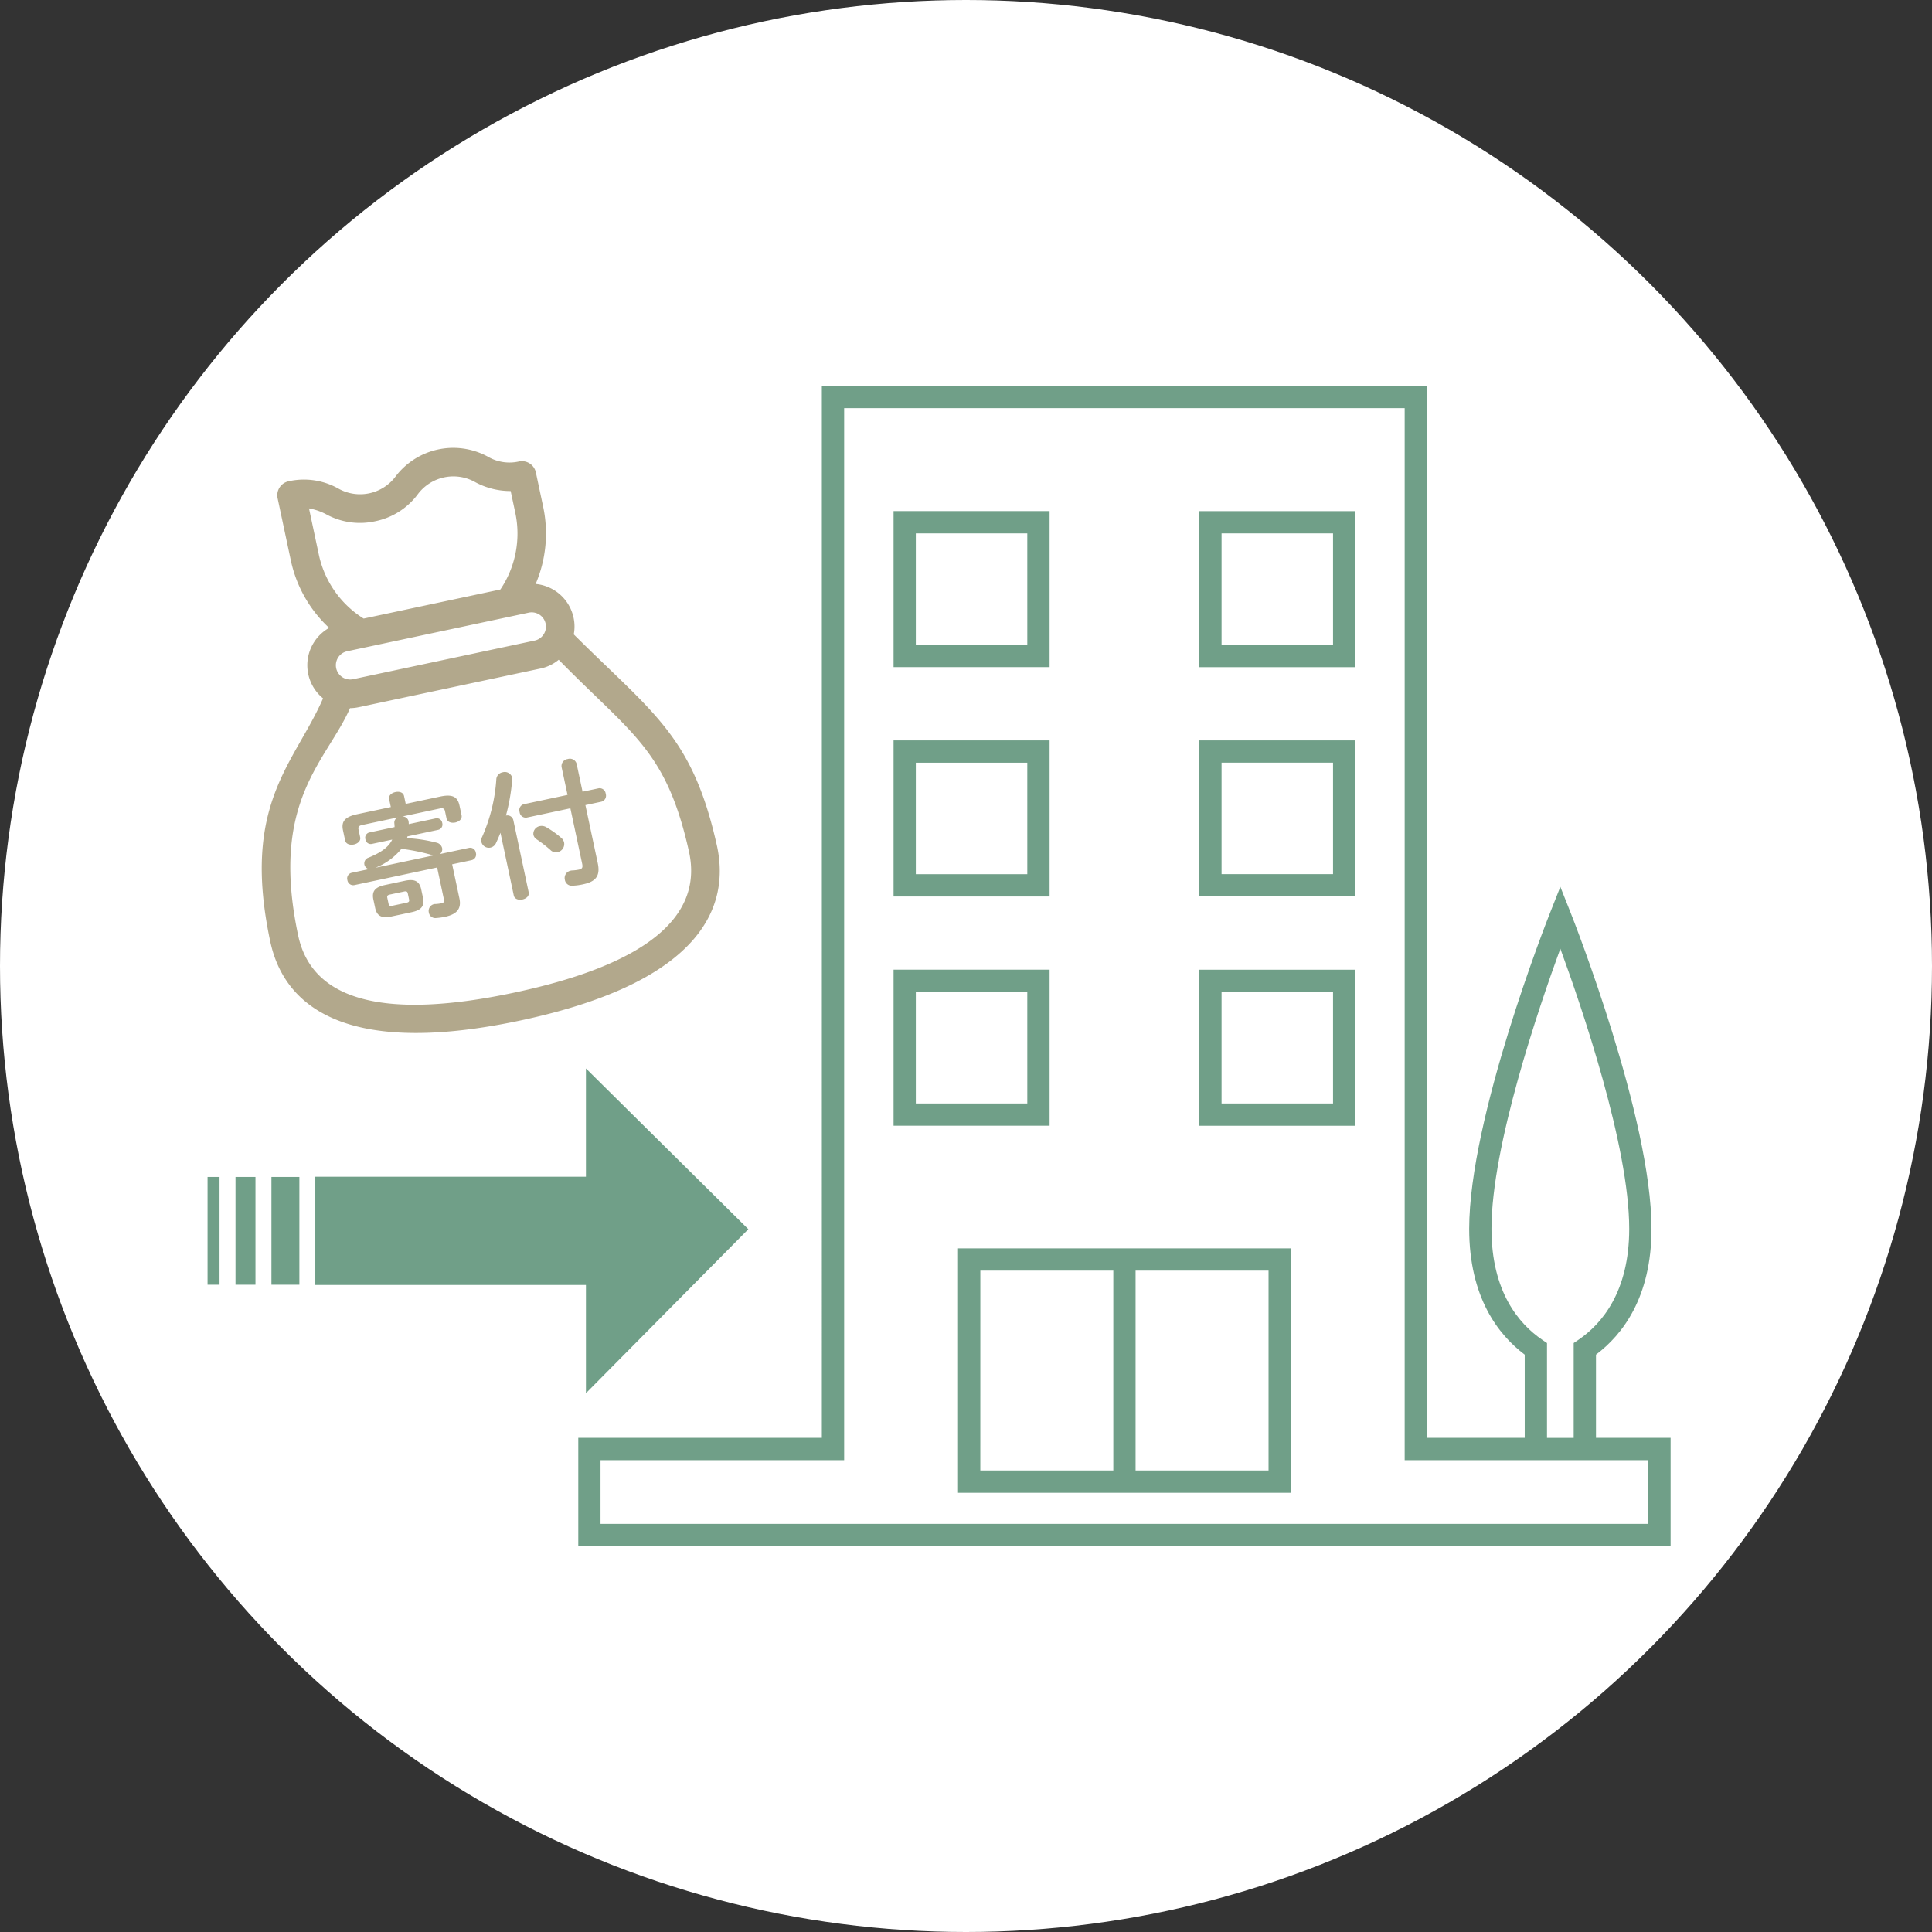 <svg xmlns="http://www.w3.org/2000/svg" width="484" height="484" viewBox="0 0 484 484">
  <rect x="0" y="0" width="484" height="484" fill="#333333" stroke="none"/>
  <g id="syucho2" transform="translate(-1435 8268)">
    <g id="グループ_841" data-name="グループ 841" transform="translate(15 -26)">
      <circle id="楕円形_61" data-name="楕円形 61" cx="242" cy="242" r="242" transform="translate(1420 -8242)" fill="#fff"/>
      <g id="グループ_837" data-name="グループ 837" transform="translate(-1046.438 473.126)">
        <g id="グループ_834" data-name="グループ 834" transform="translate(243.437 4.719)">
          <path id="Icon_open-arrow-thick-right" data-name="Icon open-arrow-thick-right" d="M67.8,0V27.12H0V54.24H67.8V81.36l40.68-41.087Z" transform="translate(2301.991 -8452.18)" fill="#709f88"/>
          <rect id="長方形_1229" data-name="長方形 1229" width="7" height="27" transform="translate(2291 -8425)" fill="#709f88"/>
          <rect id="長方形_1230" data-name="長方形 1230" width="5" height="27" transform="translate(2282 -8425)" fill="#709f88"/>
          <rect id="長方形_1231" data-name="長方形 1231" width="3" height="27" transform="translate(2275 -8425)" fill="#709f88"/>
        </g>
        <g id="グループ_835" data-name="グループ 835" transform="translate(1544.578 421.811) rotate(-12.007)">
          <path id="パス_3029" data-name="パス 3029" d="M220.557,155.868c47.3,0,57.224-17.614,57.224-32.4-.237-28.333-8.591-35.694-24.071-59.427a10.385,10.385,0,0,0,.823-4.094A10.728,10.728,0,0,0,247,49.7a32.188,32.188,0,0,0,5.866-18.49V22.392a3.577,3.577,0,0,0-3.577-3.577,10.73,10.73,0,0,1-7.439-2.861,18.15,18.15,0,0,0-23.444,0,11.107,11.107,0,0,1-14.879,0,17.628,17.628,0,0,0-11.712-4.292,3.577,3.577,0,0,0-3.577,3.576v15.97A32.186,32.186,0,0,0,194.11,49.7a10.729,10.729,0,0,0-5.168,16.953c-10.371,14.5-25.608,21.515-25.608,56.815,0,14.789,9.925,32.4,57.224,32.4Zm0-7.152c-33.224,0-50.069-8.494-50.069-25.25,0-34.567,16.094-41.224,24.552-53.008a10.8,10.8,0,0,0,2.272.216H243.8a10.5,10.5,0,0,0,4.9-1.2c14.108,22.231,21.7,27.662,21.923,53.992,0,16.756-16.845,25.25-50.069,25.25ZM210.972,25.967a17.63,17.63,0,0,0,11.712-4.292,11.123,11.123,0,0,1,14.9,0,18.6,18.6,0,0,0,8.136,3.953v5.579a25.034,25.034,0,0,1-7.653,18.008H203.049A25.035,25.035,0,0,1,195.4,31.207V19.369a14.475,14.475,0,0,1,3.862,2.306,17.63,17.63,0,0,0,11.714,4.292Zm-13.662,30.4H243.8a3.576,3.576,0,0,1,0,7.153H197.31a3.576,3.576,0,1,1,0-7.153Z" transform="translate(2656.281 -8623.957)" fill="#b2a88c"/>
          <path id="パス_3040" data-name="パス 3040" d="M-9.87-12.39a1.553,1.553,0,0,0,.84-1.365A1.877,1.877,0,0,0-10.22-15.4a35.969,35.969,0,0,0-6.9-2.59l.21-.42h7.88a1.361,1.361,0,0,0,.983-.448A1.361,1.361,0,0,0-7.7-19.88,1.361,1.361,0,0,0-8.047-20.9a1.361,1.361,0,0,0-.983-.448h-6.93a4.572,4.572,0,0,0,.1-.805,1.524,1.524,0,0,0-1.33-1.4h9.66c.84,0,1.12.28,1.12.91v1.89c0,.945.98,1.435,1.925,1.435.98,0,1.925-.49,1.925-1.435V-23.24c0-2.24-1.085-3.22-4.27-3.22h-8.82v-2c0-.98-.945-1.435-1.89-1.435-.98,0-1.925.455-1.925,1.435v2H-28.1c-3.185,0-4.3.98-4.3,3.22v2.59c0,.945.98,1.435,1.925,1.435.98,0,1.925-.49,1.925-1.435v-2c0-.63.28-.91,1.155-.91h9.065a1.42,1.42,0,0,0-1.12,1.26,8.793,8.793,0,0,1-.14.945H-26.07a1.355,1.355,0,0,0-.965.456,1.355,1.355,0,0,0-.335,1.014,1.355,1.355,0,0,0,.335,1.014,1.355,1.355,0,0,0,.965.456h5.25c-1.26,1.645-3.4,2.59-6.72,3.185a1.523,1.523,0,0,0-1.4,1.47,1.464,1.464,0,0,0,.91,1.365h-4.45a1.452,1.452,0,0,0-1.062.474,1.452,1.452,0,0,0-.373,1.1,1.471,1.471,0,0,0,.378,1.1,1.471,1.471,0,0,0,1.057.482h21.21v8.12c0,.665-.21.875-.805.875a10.626,10.626,0,0,1-1.575-.14.969.969,0,0,0-.315-.035,1.73,1.73,0,0,0-1.224.556A1.73,1.73,0,0,0-15.645,1.4a1.622,1.622,0,0,0,1.4,1.68,16.386,16.386,0,0,0,2.345.175c3.045,0,4.48-1.12,4.48-3.745V-9.24h4.97a1.45,1.45,0,0,0,1.062-.473,1.45,1.45,0,0,0,.373-1.1,1.432,1.432,0,0,0-.366-1.107A1.432,1.432,0,0,0-2.45-12.39Zm-16.555,0a15.9,15.9,0,0,0,7.385-3.29,51.583,51.583,0,0,1,7.1,3.08l.42.21ZM-19.845.385c2.135,0,3.535-.56,3.535-2.94v-2.17c0-2.065-1.05-2.94-3.535-2.94h-5.18c-2.485,0-3.535.875-3.535,2.94v2.17c0,2.065,1.05,2.94,3.535,2.94ZM-24.22-2.2c-.56,0-.84-.105-.84-.7V-4.37c0-.525.175-.7.84-.7h3.57c.665,0,.84.175.84.7V-2.9c0,.525-.175.7-.84.7ZM6.055,1.61c0,.945.945,1.435,1.925,1.435.945,0,1.89-.49,1.89-1.435V-16.905a1.526,1.526,0,0,0-1.57-1.47,48.866,48.866,0,0,0,3.39-8.435,1.941,1.941,0,0,0,.11-.59,1.924,1.924,0,0,0-2.065-1.75,1.9,1.9,0,0,0-1.89,1.33A42.362,42.362,0,0,1,1.4-14.455a2.074,2.074,0,0,0-.49,1.3,1.923,1.923,0,0,0,1.925,1.82,2.006,2.006,0,0,0,1.61-.84c.525-.7,1.085-1.47,1.61-2.275Zm18.41-21.84H13.23a1.533,1.533,0,0,0-1.066.559,1.533,1.533,0,0,0-.334,1.156,1.553,1.553,0,0,0,.341,1.151,1.553,1.553,0,0,0,1.059.564H24.465V-2.66c0,1.05-.245,1.33-1.155,1.33a11.035,11.035,0,0,1-1.61-.14,1.7,1.7,0,0,0-.42-.035A1.873,1.873,0,0,0,19.39.455,1.721,1.721,0,0,0,20.755,2.24a14.624,14.624,0,0,0,2.975.245c3.5,0,4.585-1.505,4.585-4.445V-16.8h4.13a1.556,1.556,0,0,0,1.081-.553,1.556,1.556,0,0,0,.354-1.162,1.537,1.537,0,0,0-.348-1.167,1.537,1.537,0,0,0-1.087-.548h-4.13v-7.1a1.741,1.741,0,0,0-.6-1.261,1.741,1.741,0,0,0-1.33-.419,1.76,1.76,0,0,0-1.324.426,1.76,1.76,0,0,0-.6,1.254ZM17.6-13.4a2.277,2.277,0,0,0-1.575-.63,1.965,1.965,0,0,0-2,1.82,1.922,1.922,0,0,0,.56,1.26A32.863,32.863,0,0,1,17.4-7.63a1.925,1.925,0,0,0,1.645.91,2.086,2.086,0,0,0,2.1-2,2.162,2.162,0,0,0-.455-1.3A23.668,23.668,0,0,0,17.6-13.4Z" transform="translate(2875.632 -8500.676)" fill="#b2a88c"/>
        </g>
        <g id="グループ_836" data-name="グループ 836" transform="translate(1263.183 421.555)">
          <path id="パス_3030" data-name="パス 3030" d="M400.607,339.142V318.3c6.615-4.969,13.907-14.338,13.907-31.53,0-27.743-19.412-77.026-20.236-79.115l-2.6-6.554-2.592,6.554c-.829,2.085-20.243,51.365-20.243,79.115,0,17.192,7.3,26.563,13.911,31.53v20.84h-24.48V75.6h-151.6V339.142H145.655v27.133H419.3V339.142Zm-13.49-24.578c-5.788-3.952-12.693-11.979-12.693-27.787,0-20.728,11.874-55.484,17.252-70.177,5.385,14.691,17.255,49.44,17.255,70.177,0,15.808-6.9,23.835-12.693,27.787l-1.219.829v23.754h-6.683V315.394Zm26.6,46.127H151.23V344.734h61.032V81.185h140.42V344.734H413.72v15.954Z" transform="translate(1202.469 -9115.619)" fill="#709f88"/>
          <path id="パス_3031" data-name="パス 3031" d="M302.709,147.14H263.621v39.094h39.088Zm-5.584,33.51H269.2V152.724h27.923Z" transform="translate(1163.488 -9155.782)" fill="#709f88"/>
          <path id="パス_3032" data-name="パス 3032" d="M378,186.237h39.1V147.143H378Zm5.584-33.512h27.925V180.65H383.584Z" transform="translate(1125.693 -9155.782)" fill="#709f88"/>
          <path id="パス_3033" data-name="パス 3033" d="M302.709,232.94H263.621v39.1h39.088Zm-5.584,33.51H269.2V238.519h27.923Z" transform="translate(1163.488 -9184.134)" fill="#709f88"/>
          <path id="パス_3034" data-name="パス 3034" d="M378,272.027h39.1V232.933H378Zm5.584-33.515h27.925v27.931H383.584Z" transform="translate(1125.693 -9184.131)" fill="#709f88"/>
          <path id="パス_3035" data-name="パス 3035" d="M302.709,318.72H263.621v39.094h39.088Zm-5.584,33.51H269.2V324.31h27.923Z" transform="translate(1163.488 -9212.478)" fill="#709f88"/>
          <path id="パス_3036" data-name="パス 3036" d="M378,357.817h39.1V318.723H378Zm5.584-33.507h27.925v27.92H383.584Z" transform="translate(1125.693 -9212.479)" fill="#709f88"/>
          <path id="パス_3037" data-name="パス 3037" d="M287.74,484.22h83.38V422.987H287.74Zm77.79-5.581H332.219V428.574H365.53Zm-72.2-50.065h33.311v50.063H293.324Z" transform="translate(1155.518 -9246.932)" fill="#709f88"/>
        </g>
      </g>
    </g>
  </g>
</svg>
